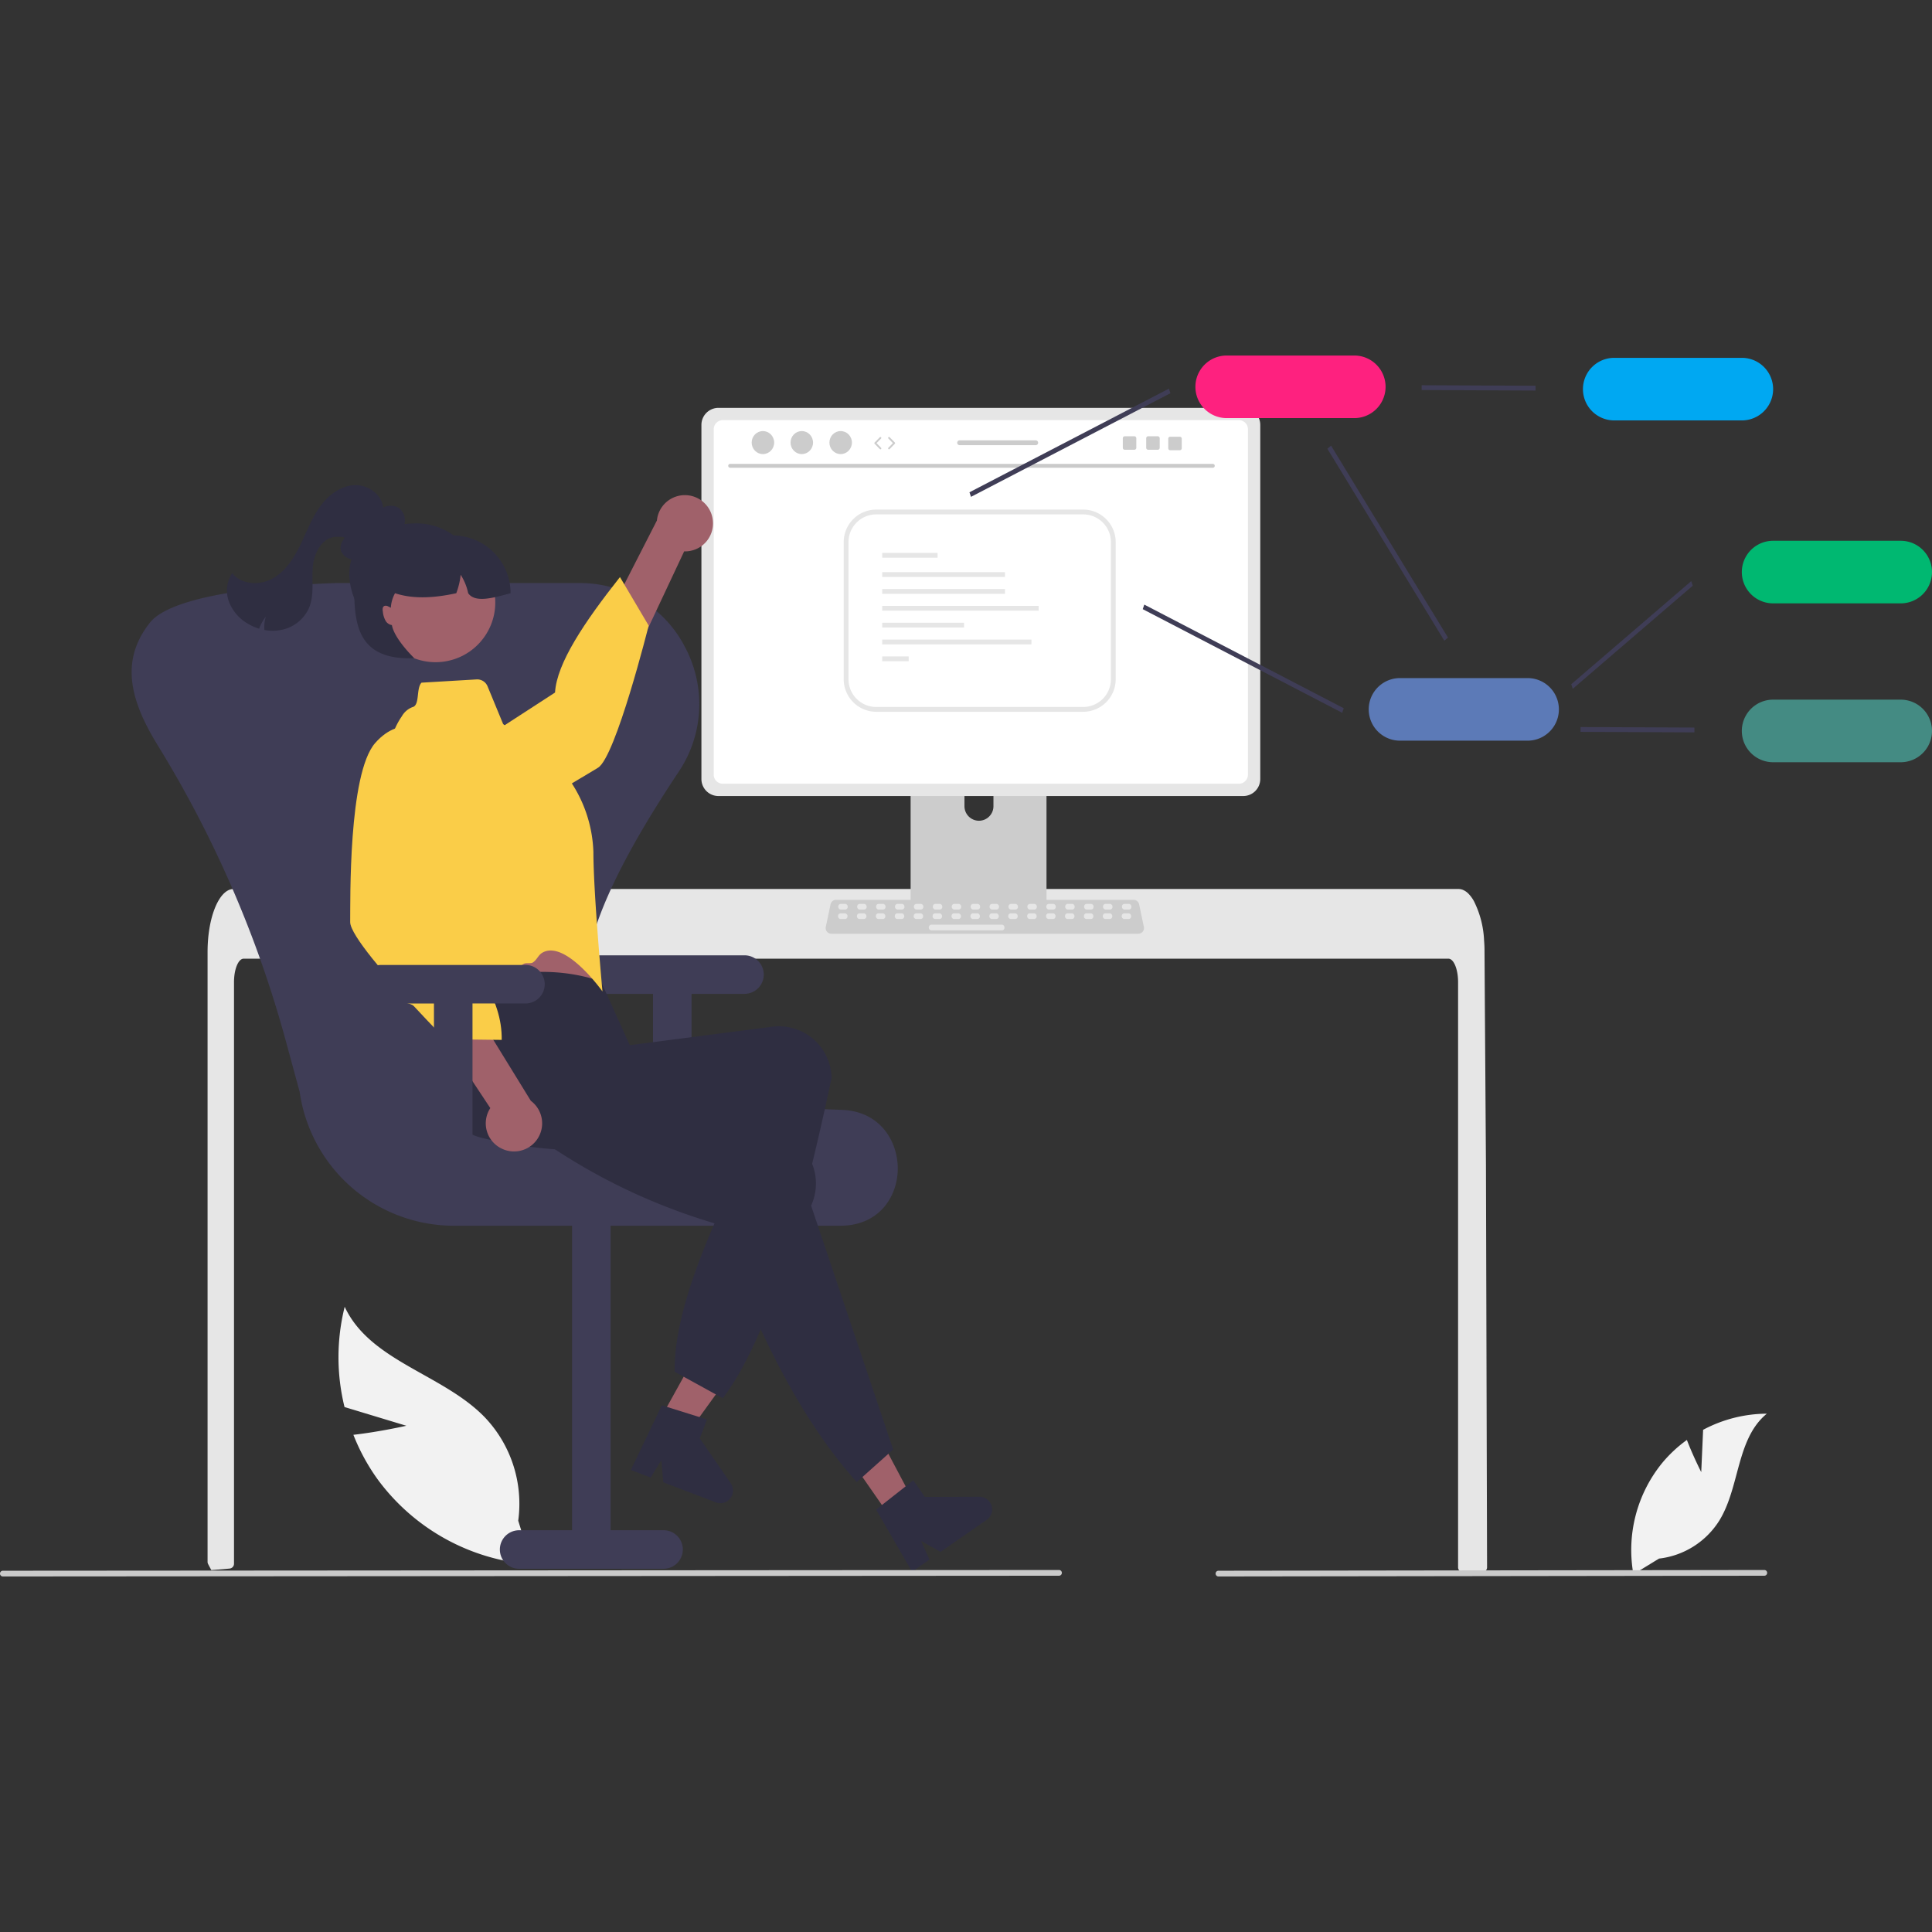<svg xmlns="http://www.w3.org/2000/svg" width="376" height="376" viewBox="0 0 376 376">
  <rect x="0" y="0" width="376" height="376" fill="#333333" stroke="none"/>
  <g id="Group_47571" data-name="Group 47571" transform="translate(-238 -1364)">
    <rect id="Rectangle_8197" data-name="Rectangle 8197" width="376" height="376" rx="34" transform="translate(238 1364)" fill="none"/>
    <g id="undraw_software_engineer_re_tnjc" transform="translate(238 1433.191)">
      <path id="Path_305826" data-name="Path 305826" d="M691.3,450.965l.366-8.234a26.593,26.593,0,0,1,12.4-3.14c-5.957,4.871-5.213,14.259-9.252,20.809a16,16,0,0,1-11.73,7.392l-4.985,3.052a26.8,26.8,0,0,1,5.65-21.72,25.886,25.886,0,0,1,4.758-4.421C689.71,447.851,691.3,450.965,691.3,450.965Z" transform="translate(-360.21 -233.656)" fill="#f2f2f2"/>
      <path id="Path_305827" data-name="Path 305827" d="M153.822,418.336l-12.031-3.642a40.556,40.556,0,0,1,.032-19.514c4.954,10.639,19.11,13.074,27.268,21.51a24.4,24.4,0,0,1,6.506,20.119l2.633,8.517a40.878,40.878,0,0,1-29.971-16.53,39.487,39.487,0,0,1-4.742-8.7C148.62,419.521,153.822,418.336,153.822,418.336Z" transform="translate(-74.741 -210.05)" fill="#f2f2f2"/>
      <path id="Path_305828" data-name="Path 305828" d="M335.233,353.64a.956.956,0,0,1-.276.665.931.931,0,0,1-.661.272h-3.767a.934.934,0,0,1-.937-.931V239.736c0-2.511-.843-4.549-1.879-4.554H93.249c-1.04,0-1.879,2.043-1.883,4.554V352.942a.94.94,0,0,1-.848.932c-.759.075-1.518.141-2.272.2-.019,0-.037,0-.056,0-.412.037-.825.065-1.237.1h0c-.215-.389-.422-.787-.632-1.185a.978.978,0,0,1-.1-.436V233.829c0-.693.028-1.391.075-2.08a26.626,26.626,0,0,1,.351-2.82c.792-4.352,2.581-7.3,4.614-7.308H329.7a2.193,2.193,0,0,1,.862.183,3.362,3.362,0,0,1,1.064.745,6.6,6.6,0,0,1,1.045,1.429,18.808,18.808,0,0,1,1.972,7.463c0,.028,0,.056,0,.084.066.759.1,1.532.094,2.3l.066,10.039.042,5.987.126,18.786.047,6.671Z" transform="translate(-45.825 -117.798)" fill="#e6e6e6"/>
      <path id="Path_305829" data-name="Path 305829" d="M403.468,147.486H379.574a1.275,1.275,0,0,0-1.273,1.276v37.746h26.444V148.763a1.276,1.276,0,0,0-1.275-1.276ZM391.6,168.934a2.835,2.835,0,0,1-2.822-2.822v-4.354a2.822,2.822,0,1,1,5.643,0v4.354A2.835,2.835,0,0,1,391.6,168.934Z" transform="translate(-201.078 -78.393)" fill="#ccc"/>
      <path id="Path_305830" data-name="Path 305830" d="M378.126,228.207v3.642a.713.713,0,0,0,.712.712h25.184a.716.716,0,0,0,.712-.712v-3.642Z" transform="translate(-200.985 -121.299)" fill="#3f3d56"/>
      <path id="Path_305831" data-name="Path 305831" d="M396.839,21.742H294.7a3.316,3.316,0,0,0-3.31,3.31V93.977a3.314,3.314,0,0,0,3.31,3.31h102.14a3.314,3.314,0,0,0,3.31-3.31V25.052A3.316,3.316,0,0,0,396.839,21.742Z" transform="translate(-154.882 -11.556)" fill="#e6e6e6"/>
      <path id="Path_305832" data-name="Path 305832" d="M398.7,26.846H298.268a1.774,1.774,0,0,0-1.77,1.774V95.836a1.773,1.773,0,0,0,1.77,1.77H398.7a1.774,1.774,0,0,0,1.77-1.77V28.62A1.774,1.774,0,0,0,398.7,26.846Z" transform="translate(-157.597 -14.269)" fill="#fff"/>
      <path id="Path_305833" data-name="Path 305833" d="M403.862,232.715H344.109a1.1,1.1,0,0,1-1.076-1.326l.927-4.4a1.1,1.1,0,0,1,1.075-.873h57.9a1.1,1.1,0,0,1,1.075.873l.927,4.4a1.1,1.1,0,0,1-1.076,1.326Z" transform="translate(-182.32 -120.186)" fill="#ccc"/>
      <rect id="Rectangle_8511" data-name="Rectangle 8511" width="1.84" height="1.104" rx="0.488" transform="translate(163.141 106.72)" fill="#e6e6e6"/>
      <rect id="Rectangle_8512" data-name="Rectangle 8512" width="1.84" height="1.104" rx="0.488" transform="translate(166.821 106.72)" fill="#e6e6e6"/>
      <rect id="Rectangle_8513" data-name="Rectangle 8513" width="1.84" height="1.104" rx="0.488" transform="translate(170.502 106.72)" fill="#e6e6e6"/>
      <rect id="Rectangle_8514" data-name="Rectangle 8514" width="1.84" height="1.104" rx="0.488" transform="translate(174.183 106.72)" fill="#e6e6e6"/>
      <rect id="Rectangle_8515" data-name="Rectangle 8515" width="1.84" height="1.104" rx="0.488" transform="translate(177.863 106.72)" fill="#e6e6e6"/>
      <rect id="Rectangle_8516" data-name="Rectangle 8516" width="1.84" height="1.104" rx="0.488" transform="translate(181.544 106.72)" fill="#e6e6e6"/>
      <rect id="Rectangle_8517" data-name="Rectangle 8517" width="1.84" height="1.104" rx="0.488" transform="translate(185.225 106.72)" fill="#e6e6e6"/>
      <rect id="Rectangle_8518" data-name="Rectangle 8518" width="1.84" height="1.104" rx="0.488" transform="translate(188.905 106.72)" fill="#e6e6e6"/>
      <rect id="Rectangle_8519" data-name="Rectangle 8519" width="1.84" height="1.104" rx="0.488" transform="translate(192.586 106.72)" fill="#e6e6e6"/>
      <rect id="Rectangle_8520" data-name="Rectangle 8520" width="1.84" height="1.104" rx="0.488" transform="translate(196.267 106.72)" fill="#e6e6e6"/>
      <rect id="Rectangle_8521" data-name="Rectangle 8521" width="1.84" height="1.104" rx="0.488" transform="translate(199.947 106.72)" fill="#e6e6e6"/>
      <rect id="Rectangle_8522" data-name="Rectangle 8522" width="1.84" height="1.104" rx="0.488" transform="translate(203.628 106.72)" fill="#e6e6e6"/>
      <rect id="Rectangle_8523" data-name="Rectangle 8523" width="1.84" height="1.104" rx="0.488" transform="translate(207.309 106.72)" fill="#e6e6e6"/>
      <rect id="Rectangle_8524" data-name="Rectangle 8524" width="1.84" height="1.104" rx="0.488" transform="translate(210.989 106.72)" fill="#e6e6e6"/>
      <rect id="Rectangle_8525" data-name="Rectangle 8525" width="1.84" height="1.104" rx="0.488" transform="translate(214.67 106.72)" fill="#e6e6e6"/>
      <rect id="Rectangle_8526" data-name="Rectangle 8526" width="1.84" height="1.104" rx="0.488" transform="translate(218.351 106.72)" fill="#e6e6e6"/>
      <rect id="Rectangle_8527" data-name="Rectangle 8527" width="1.84" height="1.104" rx="0.488" transform="translate(163.097 108.561)" fill="#e6e6e6"/>
      <rect id="Rectangle_8528" data-name="Rectangle 8528" width="1.84" height="1.104" rx="0.488" transform="translate(166.778 108.561)" fill="#e6e6e6"/>
      <rect id="Rectangle_8529" data-name="Rectangle 8529" width="1.84" height="1.104" rx="0.488" transform="translate(170.458 108.561)" fill="#e6e6e6"/>
      <rect id="Rectangle_8530" data-name="Rectangle 8530" width="1.84" height="1.104" rx="0.488" transform="translate(174.139 108.561)" fill="#e6e6e6"/>
      <rect id="Rectangle_8531" data-name="Rectangle 8531" width="1.84" height="1.104" rx="0.488" transform="translate(177.82 108.561)" fill="#e6e6e6"/>
      <rect id="Rectangle_8532" data-name="Rectangle 8532" width="1.84" height="1.104" rx="0.488" transform="translate(181.5 108.561)" fill="#e6e6e6"/>
      <rect id="Rectangle_8533" data-name="Rectangle 8533" width="1.84" height="1.104" rx="0.488" transform="translate(185.181 108.561)" fill="#e6e6e6"/>
      <rect id="Rectangle_8534" data-name="Rectangle 8534" width="1.84" height="1.104" rx="0.488" transform="translate(188.862 108.561)" fill="#e6e6e6"/>
      <rect id="Rectangle_8535" data-name="Rectangle 8535" width="1.84" height="1.104" rx="0.488" transform="translate(192.542 108.561)" fill="#e6e6e6"/>
      <rect id="Rectangle_8536" data-name="Rectangle 8536" width="1.84" height="1.104" rx="0.488" transform="translate(196.223 108.561)" fill="#e6e6e6"/>
      <rect id="Rectangle_8537" data-name="Rectangle 8537" width="1.84" height="1.104" rx="0.488" transform="translate(199.904 108.561)" fill="#e6e6e6"/>
      <rect id="Rectangle_8538" data-name="Rectangle 8538" width="1.84" height="1.104" rx="0.488" transform="translate(203.585 108.561)" fill="#e6e6e6"/>
      <rect id="Rectangle_8539" data-name="Rectangle 8539" width="1.84" height="1.104" rx="0.488" transform="translate(207.265 108.561)" fill="#e6e6e6"/>
      <rect id="Rectangle_8540" data-name="Rectangle 8540" width="1.84" height="1.104" rx="0.488" transform="translate(210.946 108.561)" fill="#e6e6e6"/>
      <rect id="Rectangle_8541" data-name="Rectangle 8541" width="1.84" height="1.104" rx="0.488" transform="translate(214.626 108.561)" fill="#e6e6e6"/>
      <rect id="Rectangle_8542" data-name="Rectangle 8542" width="1.84" height="1.104" rx="0.488" transform="translate(218.307 108.561)" fill="#e6e6e6"/>
      <rect id="Rectangle_8543" data-name="Rectangle 8543" width="14.723" height="1.104" rx="0.488" transform="translate(180.764 110.769)" fill="#e6e6e6"/>
      <path id="Path_305834" data-name="Path 305834" d="M396.847,45.766H302.871a.374.374,0,0,1,0-.747h93.976a.374.374,0,0,1,0,.747Z" transform="translate(-160.791 -23.929)" fill="#cacaca"/>
      <ellipse id="Ellipse_1526" data-name="Ellipse 1526" cx="2.19" cy="2.239" rx="2.19" ry="2.239" transform="translate(146.287 14.704)" fill="#ccc"/>
      <ellipse id="Ellipse_1527" data-name="Ellipse 1527" cx="2.19" cy="2.239" rx="2.19" ry="2.239" transform="translate(153.853 14.704)" fill="#ccc"/>
      <ellipse id="Ellipse_1528" data-name="Ellipse 1528" cx="2.19" cy="2.239" rx="2.19" ry="2.239" transform="translate(161.419 14.704)" fill="#ccc"/>
      <path id="Path_305835" data-name="Path 305835" d="M403.037,34.82l-.3-.887L441.55,13.765l.3.887Z" transform="translate(-214.064 -7.317)" fill="#3f3d56"/>
      <path id="Path_305836" data-name="Path 305836" d="M653.037,114.678l-.3-.887L676.09,93.725l.3.886Z" transform="translate(-346.947 -49.818)" fill="#3f3d56"/>
      <path id="Path_305837" data-name="Path 305837" d="M513.55,124.533l-38.817-20.169.3-.887,38.816,20.169Z" transform="translate(-252.335 -55.002)" fill="#3f3d56"/>
      <path id="Path_305838" data-name="Path 305838" d="M574.187,75.4,551.431,38.037l.719-.6,22.755,37.359Z" transform="translate(-293.102 -19.898)" fill="#3f3d56"/>
      <path id="Path_305839" data-name="Path 305839" d="M612.769,13.375l-22.162-.1v-.937l22.162.1Z" transform="translate(-313.925 -6.557)" fill="#3f3d56"/>
      <path id="Path_305840" data-name="Path 305840" d="M688.53,13.14H663.7a6.09,6.09,0,1,1,0-12.18H688.53a6.09,6.09,0,1,1,0,12.18Z" transform="translate(-349.54 -0.51)" fill="#00a8f2"/>
      <path id="Path_305841" data-name="Path 305841" d="M754.53,89.14H729.7a6.09,6.09,0,1,1,0-12.18H754.53a6.09,6.09,0,1,1,0,12.18Z" transform="translate(-384.621 -40.906)" fill="#00b871"/>
      <path id="Path_305842" data-name="Path 305842" d="M678.769,155.375l-22.162-.1v-.937l22.162.1Z" transform="translate(-349.006 -82.034)" fill="#3f3d56"/>
      <path id="Path_305843" data-name="Path 305843" d="M754.53,155.14H729.7a6.09,6.09,0,1,1,0-12.18H754.53a6.09,6.09,0,1,1,0,12.18Z" transform="translate(-384.621 -75.987)" fill="#448b83"/>
      <path id="Path_305844" data-name="Path 305844" d="M599.531,146.18H574.7a6.09,6.09,0,0,1,0-12.18h24.829a6.09,6.09,0,0,1,0,12.18Z" transform="translate(-302.234 -71.225)" fill="#5c7ab7"/>
      <path id="Path_305845" data-name="Path 305845" d="M527.53,12.18H502.7A6.09,6.09,0,0,1,502.7,0H527.53a6.09,6.09,0,0,1,0,12.18Z" transform="translate(-263.964 0)" fill="#fe217f"/>
      <path id="Path_305846" data-name="Path 305846" d="M273.139,249.18H245.03a3.748,3.748,0,1,0,0,7.5h10.306v29.045h7.5V256.676h10.306a3.748,3.748,0,1,0,0-7.5Z" transform="translate(-128.249 -132.447)" fill="#3f3d56"/>
      <path id="Path_305847" data-name="Path 305847" d="M192.512,219.6H117.33a30.359,30.359,0,0,1-29.943-26.064l-2.661-9.789A219.75,219.75,0,0,0,59.812,126.17c-5.035-8.177-7.626-16.091-1.74-23.712l.148-.192c4.721-6.145,28.218-7.475,35.878-7.733q.454-.015.911-.015h46.762q.458,0,.911.015a22.883,22.883,0,0,1,19.786,12.612,23.579,23.579,0,0,1-1.338,24.14c-16.426,24.675-21.455,40.147-16.307,50.166,4.98,9.691,20.247,14.647,48.046,15.593,7.47.254,10.9,6.071,10.923,11.368.023,5.16-3.273,10.857-10.565,11.172Q192.872,219.6,192.512,219.6Z" transform="translate(-29.07 -50.239)" fill="#3f3d56"/>
      <path id="Path_305848" data-name="Path 305848" d="M211.411,423.756h28.108a3.748,3.748,0,0,0,0-7.5H229.213V353.017h-7.5v63.243H211.411a3.748,3.748,0,0,0,0,7.5Z" transform="translate(-110.379 -187.639)" fill="#3f3d56"/>
      <path id="Path_305849" data-name="Path 305849" d="M269.969,428.063l4.842,2.63L287.63,412.97l-7.147-3.882Z" transform="translate(-143.497 -217.442)" fill="#a0616a"/>
      <path id="Path_305850" data-name="Path 305850" d="M268.108,436.111l8.79,2.753-1.4,3.683,6.028,8.749a2.461,2.461,0,0,1-2.9,3.7L268.394,451.1l-.38-4.313-2.073,3.381-3.858-1.466Z" transform="translate(-139.305 -231.806)" fill="#2f2e41"/>
      <path id="Path_305851" data-name="Path 305851" d="M261.954,62.724a5.441,5.441,0,0,1-5.557,6.224l-18.669,39.724-5.855-8.165,19.219-37.562a5.47,5.47,0,0,1,10.863-.22Z" transform="translate(-123.248 -30.833)" fill="#a0616a"/>
      <path id="Path_305852" data-name="Path 305852" d="M163.827,134.789s-.5,6.94,7.348,8.3S200,131.184,203.45,129.147s9.867-27.668,9.867-27.668l-5.584-9.445c-6.895,8.721-12.309,16.764-12.638,22.473Z" transform="translate(-87.076 -48.919)" fill="#facd48"/>
      <path id="Path_305853" data-name="Path 305853" d="M183.175,228.637l1.7,7.283s.017,6.715,1.206,7.954,27.15-1.242,27.15-1.242-2.753-10.822-2.717-19.01Z" transform="translate(-97.363 -118.861)" fill="#a0616a"/>
      <path id="Path_305854" data-name="Path 305854" d="M238.065,339.025l-9.369-5.153c-.178-12.192,7.155-28.691,15.853-45.972-19.452,3.345-37.8,4.417-53.677.37a10.26,10.26,0,0,1-7.338-12.395q.093-.385.214-.762c1.9-5.8-2.36-9.429,1.558-15.8,10.3-3.519,20.094-4.513,29.045-1.405l5.609,12.4,27.8-3.6a10.251,10.251,0,0,1,11.4,8.962c0,.026.006.051.009.077q.056.453.073.909C253.617,303.007,247.314,326.72,238.065,339.025Z" transform="translate(-97.392 -136.093)" fill="#2f2e41"/>
      <path id="Path_305855" data-name="Path 305855" d="M168.035,135.182l10.71-.632a2.174,2.174,0,0,1,2.138,1.341l3.027,7.337,12.579,10.4a26.082,26.082,0,0,1,4.992,14.522c.012,8.185,1.767,27.129,1.767,27.129s-7.268-10.231-11.754-7.51c-.763.463-1.032,1.41-1.831,1.888-.4.239-1.32.007-1.723.246-6.182,3.67-12.629,7.255-13.231,6.626-1.183-1.234-2.618-7.541-2.618-7.541l-9.8-36.019a13.34,13.34,0,0,1,1.9-11.225,4.031,4.031,0,0,1,2.069-1.8C167.749,139.621,166.953,136.265,168.035,135.182Z" transform="translate(-85.996 -71.515)" fill="#facd48"/>
      <path id="Path_305856" data-name="Path 305856" d="M355.529,456.672l4.521-3.143-10.241-19.322-6.672,4.639Z" transform="translate(-182.387 -230.794)" fill="#a0616a"/>
      <path id="Path_305857" data-name="Path 305857" d="M274.536,352.889l-7.085,6.333c-11.266-12.553-19.782-30.158-27-50.151-18.91-5.538-33.171-14.47-45.621-25.076-4.223-3.574-7.389-8.165-3.787-12.518q.253-.305.527-.59c4.253-4.371,15.038-3.538,21.355-7.542l14.111,15.083-.888,4.044,26.5,8.978A10.237,10.237,0,0,1,258.93,304.5l-.028.078q-.149.431-.334.849Z" transform="translate(-100.711 -139.975)" fill="#2f2e41"/>
      <path id="Path_305858" data-name="Path 305858" d="M363.963,472.974l7.237-5.7,2.249,3.235,10.624-.032a2.461,2.461,0,0,1,1.412,4.481l-8.988,6.248-3.773-2.123,1.619,3.62-3.389,2.356Z" transform="translate(-193.457 -248.371)" fill="#2f2e41"/>
      <path id="Path_305859" data-name="Path 305859" d="M178.611,278.24a5.441,5.441,0,0,1-2.432-7.981l-24.245-36.588,10.019-.762,22.113,35.935a5.47,5.47,0,0,1-5.455,9.4Z" transform="translate(-80.757 -123.798)" fill="#a0616a"/>
      <path id="Path_305860" data-name="Path 305860" d="M161.238,155.306s-5.67-4.033-10.91,1.967-4.8,30.819-4.852,34.822c-.015,1.253,1.794,3.958,4.288,7.082,1.119,1.4,2.377,2.889,3.668,4.368.748.855.1,2.636.854,3.467s2.888.7,3.6,1.472c3.37,3.643,6.108,6.415,6.108,6.415l10.972.135c.124-8.156-5.462-15.436-12.637-22.473Z" transform="translate(-77.325 -81.845)" fill="#facd48"/>
      <path id="Path_305861" data-name="Path 305861" d="M148.046,71.116a8.065,8.065,0,0,1-3.4,1.708,2.766,2.766,0,0,1-3.1-1.659c-.429-1.506.931-2.878,2.154-3.857l3.877-3.1a9.374,9.374,0,0,1,2.377-1.537,3.168,3.168,0,0,1,2.743.092,2.945,2.945,0,0,1,1.294,2.564,5.475,5.475,0,0,1-.96,2.809,9.879,9.879,0,0,1-6.414,4.36" transform="translate(-75.192 -33.166)" fill="#2f2e41"/>
      <path id="Path_305862" data-name="Path 305862" d="M182.139,253.18H154.03a3.748,3.748,0,1,0,0,7.5h10.306v29.045h7.5V260.676h10.306a3.748,3.748,0,1,0,0-7.5Z" transform="translate(-79.88 -134.573)" fill="#3f3d56"/>
      <path id="Path_305863" data-name="Path 305863" d="M124.691,58.7c.113-2.81-2.881-5.035-5.687-4.859s-5.218,2.15-6.809,4.468-2.546,5-3.8,7.515-2.922,4.978-5.412,6.282-5.956,1.069-7.677-1.153a6.187,6.187,0,0,0-.636,5.559,8.474,8.474,0,0,0,3.719,4.315,9.742,9.742,0,0,0,2.153.947,8.767,8.767,0,0,1,1.3-2.331,7.238,7.238,0,0,0-.279,2.58,8.614,8.614,0,0,0,3.509-.055,7.47,7.47,0,0,0,5.182-4.226c1.052-2.491.516-5.332.741-8.026s1.847-5.772,4.552-5.816c2.06-.034,1.787.136,3.092,1.729" transform="translate(-50.115 -28.613)" fill="#2f2e41"/>
      <path id="Path_305864" data-name="Path 305864" d="M170.409,81.922a12.18,12.18,0,0,1-12.18,12.18c-6.727,0-13.117-7.8-13.117-14.523s6.39-9.838,13.117-9.838A12.18,12.18,0,0,1,170.409,81.922Z" transform="translate(-77.131 -37.07)" fill="#2f2e41"/>
      <circle id="Ellipse_1529" data-name="Ellipse 1529" cx="11.62" cy="11.62" r="11.62" transform="translate(71.056 39.009) rotate(-11.564)" fill="#a0616a"/>
      <path id="Path_305865" data-name="Path 305865" d="M177.562,85.985c-3.44.939-6.913,1.924-8.254,0A10.577,10.577,0,0,0,167.85,82.4a14.53,14.53,0,0,1-.857,3.588c-4.346.945-8.408,1.17-11.918,0a6.654,6.654,0,0,0-.82,2.839,4.007,4.007,0,0,0-.543-.286.9.9,0,0,0-.74-.066.639.639,0,0,0-.3.473,1.767,1.767,0,0,0,.028.586,4.452,4.452,0,0,0,.586,1.9,1.735,1.735,0,0,0,1.176.754c.487,2.741,4.366,6.446,4.366,6.446-11.712.468-11.712-7.477-11.712-14.991l1.405-2.811H153.2v-6.09h13.117A11.246,11.246,0,0,1,177.562,85.985Z" transform="translate(-78.194 -39.728)" fill="#2f2e41"/>
      <path id="Path_305866" data-name="Path 305866" d="M206.1,505.646.561,505.79a.558.558,0,0,1-.006-1.116H.561L206.1,504.53a.558.558,0,0,1,0,1.116Z" transform="translate(0 -268.173)" fill="#cacaca"/>
      <path id="Path_305867" data-name="Path 305867" d="M611.786,505.646l-106.226.144a.558.558,0,1,1-.006-1.116h.006l106.226-.144a.558.558,0,0,1,0,1.116Z" transform="translate(-268.422 -268.173)" fill="#cacaca"/>
      <path id="Path_305868" data-name="Path 305868" d="M397.1,103.352H356.833a6.342,6.342,0,0,1-6.335-6.335V70.335A6.342,6.342,0,0,1,356.833,64H397.1a6.342,6.342,0,0,1,6.335,6.335V97.016A6.342,6.342,0,0,1,397.1,103.352ZM356.833,64.937a5.4,5.4,0,0,0-5.4,5.4V97.016a5.4,5.4,0,0,0,5.4,5.4H397.1a5.4,5.4,0,0,0,5.4-5.4V70.335a5.4,5.4,0,0,0-5.4-5.4Z" transform="translate(-186.3 -34.018)" fill="#e6e6e6"/>
      <rect id="Rectangle_8544" data-name="Rectangle 8544" width="10.771" height="0.937" transform="translate(171.693 38.415)" fill="#e6e6e6"/>
      <rect id="Rectangle_8545" data-name="Rectangle 8545" width="23.892" height="0.937" transform="translate(171.693 42.162)" fill="#e6e6e6"/>
      <rect id="Rectangle_8546" data-name="Rectangle 8546" width="23.892" height="0.937" transform="translate(171.693 45.442)" fill="#e6e6e6"/>
      <rect id="Rectangle_8547" data-name="Rectangle 8547" width="30.451" height="0.937" transform="translate(171.693 48.721)" fill="#e6e6e6"/>
      <rect id="Rectangle_8548" data-name="Rectangle 8548" width="15.928" height="0.937" transform="translate(171.693 52)" fill="#e6e6e6"/>
      <rect id="Rectangle_8549" data-name="Rectangle 8549" width="29.045" height="0.937" transform="translate(171.693 55.28)" fill="#e6e6e6"/>
      <rect id="Rectangle_8550" data-name="Rectangle 8550" width="5.153" height="0.937" transform="translate(171.693 58.559)" fill="#e6e6e6"/>
      <path id="Path_305869" data-name="Path 305869" d="M364.416,36.242a.175.175,0,0,1-.125-.053l-1-1.022a.175.175,0,0,1,0-.245l1-1.022a.175.175,0,1,1,.25.245l-.88.9.88.9a.175.175,0,0,1-.125.3Z" transform="translate(-193.073 -17.991)" fill="#ccc"/>
      <path id="Path_305870" data-name="Path 305870" d="M369.136,36.242a.175.175,0,0,1-.125-.3l.88-.9-.88-.9a.175.175,0,0,1,.25-.245l1,1.022a.175.175,0,0,1,0,.245l-1,1.022a.175.175,0,0,1-.125.053Z" transform="translate(-196.113 -17.991)" fill="#ccc"/>
      <path id="Path_305871" data-name="Path 305871" d="M478.414,33.545h-1.859a.384.384,0,0,0-.384.384v1.86a.384.384,0,0,0,.384.384h1.859a.385.385,0,0,0,.385-.384v-1.86A.385.385,0,0,0,478.414,33.545Z" transform="translate(-253.099 -17.83)" fill="#ccc"/>
      <path id="Path_305872" data-name="Path 305872" d="M468.691,33.545h-1.859a.383.383,0,0,0-.384.384v1.86a.384.384,0,0,0,.384.384h1.859a.385.385,0,0,0,.385-.384v-1.86A.385.385,0,0,0,468.691,33.545Z" transform="translate(-247.931 -17.83)" fill="#ccc"/>
      <path id="Path_305873" data-name="Path 305873" d="M487.575,33.732h-1.859a.383.383,0,0,0-.384.384v1.86a.383.383,0,0,0,.384.384h1.859a.385.385,0,0,0,.385-.384v-1.86A.385.385,0,0,0,487.575,33.732Z" transform="translate(-257.969 -17.929)" fill="#ccc"/>
      <path id="Path_305874" data-name="Path 305874" d="M412.931,35.243H398.075a.468.468,0,0,0,0,.935h14.857a.468.468,0,0,0,0-.935Z" transform="translate(-211.34 -18.732)" fill="#ccc"/>
    </g>
  </g>
</svg>
